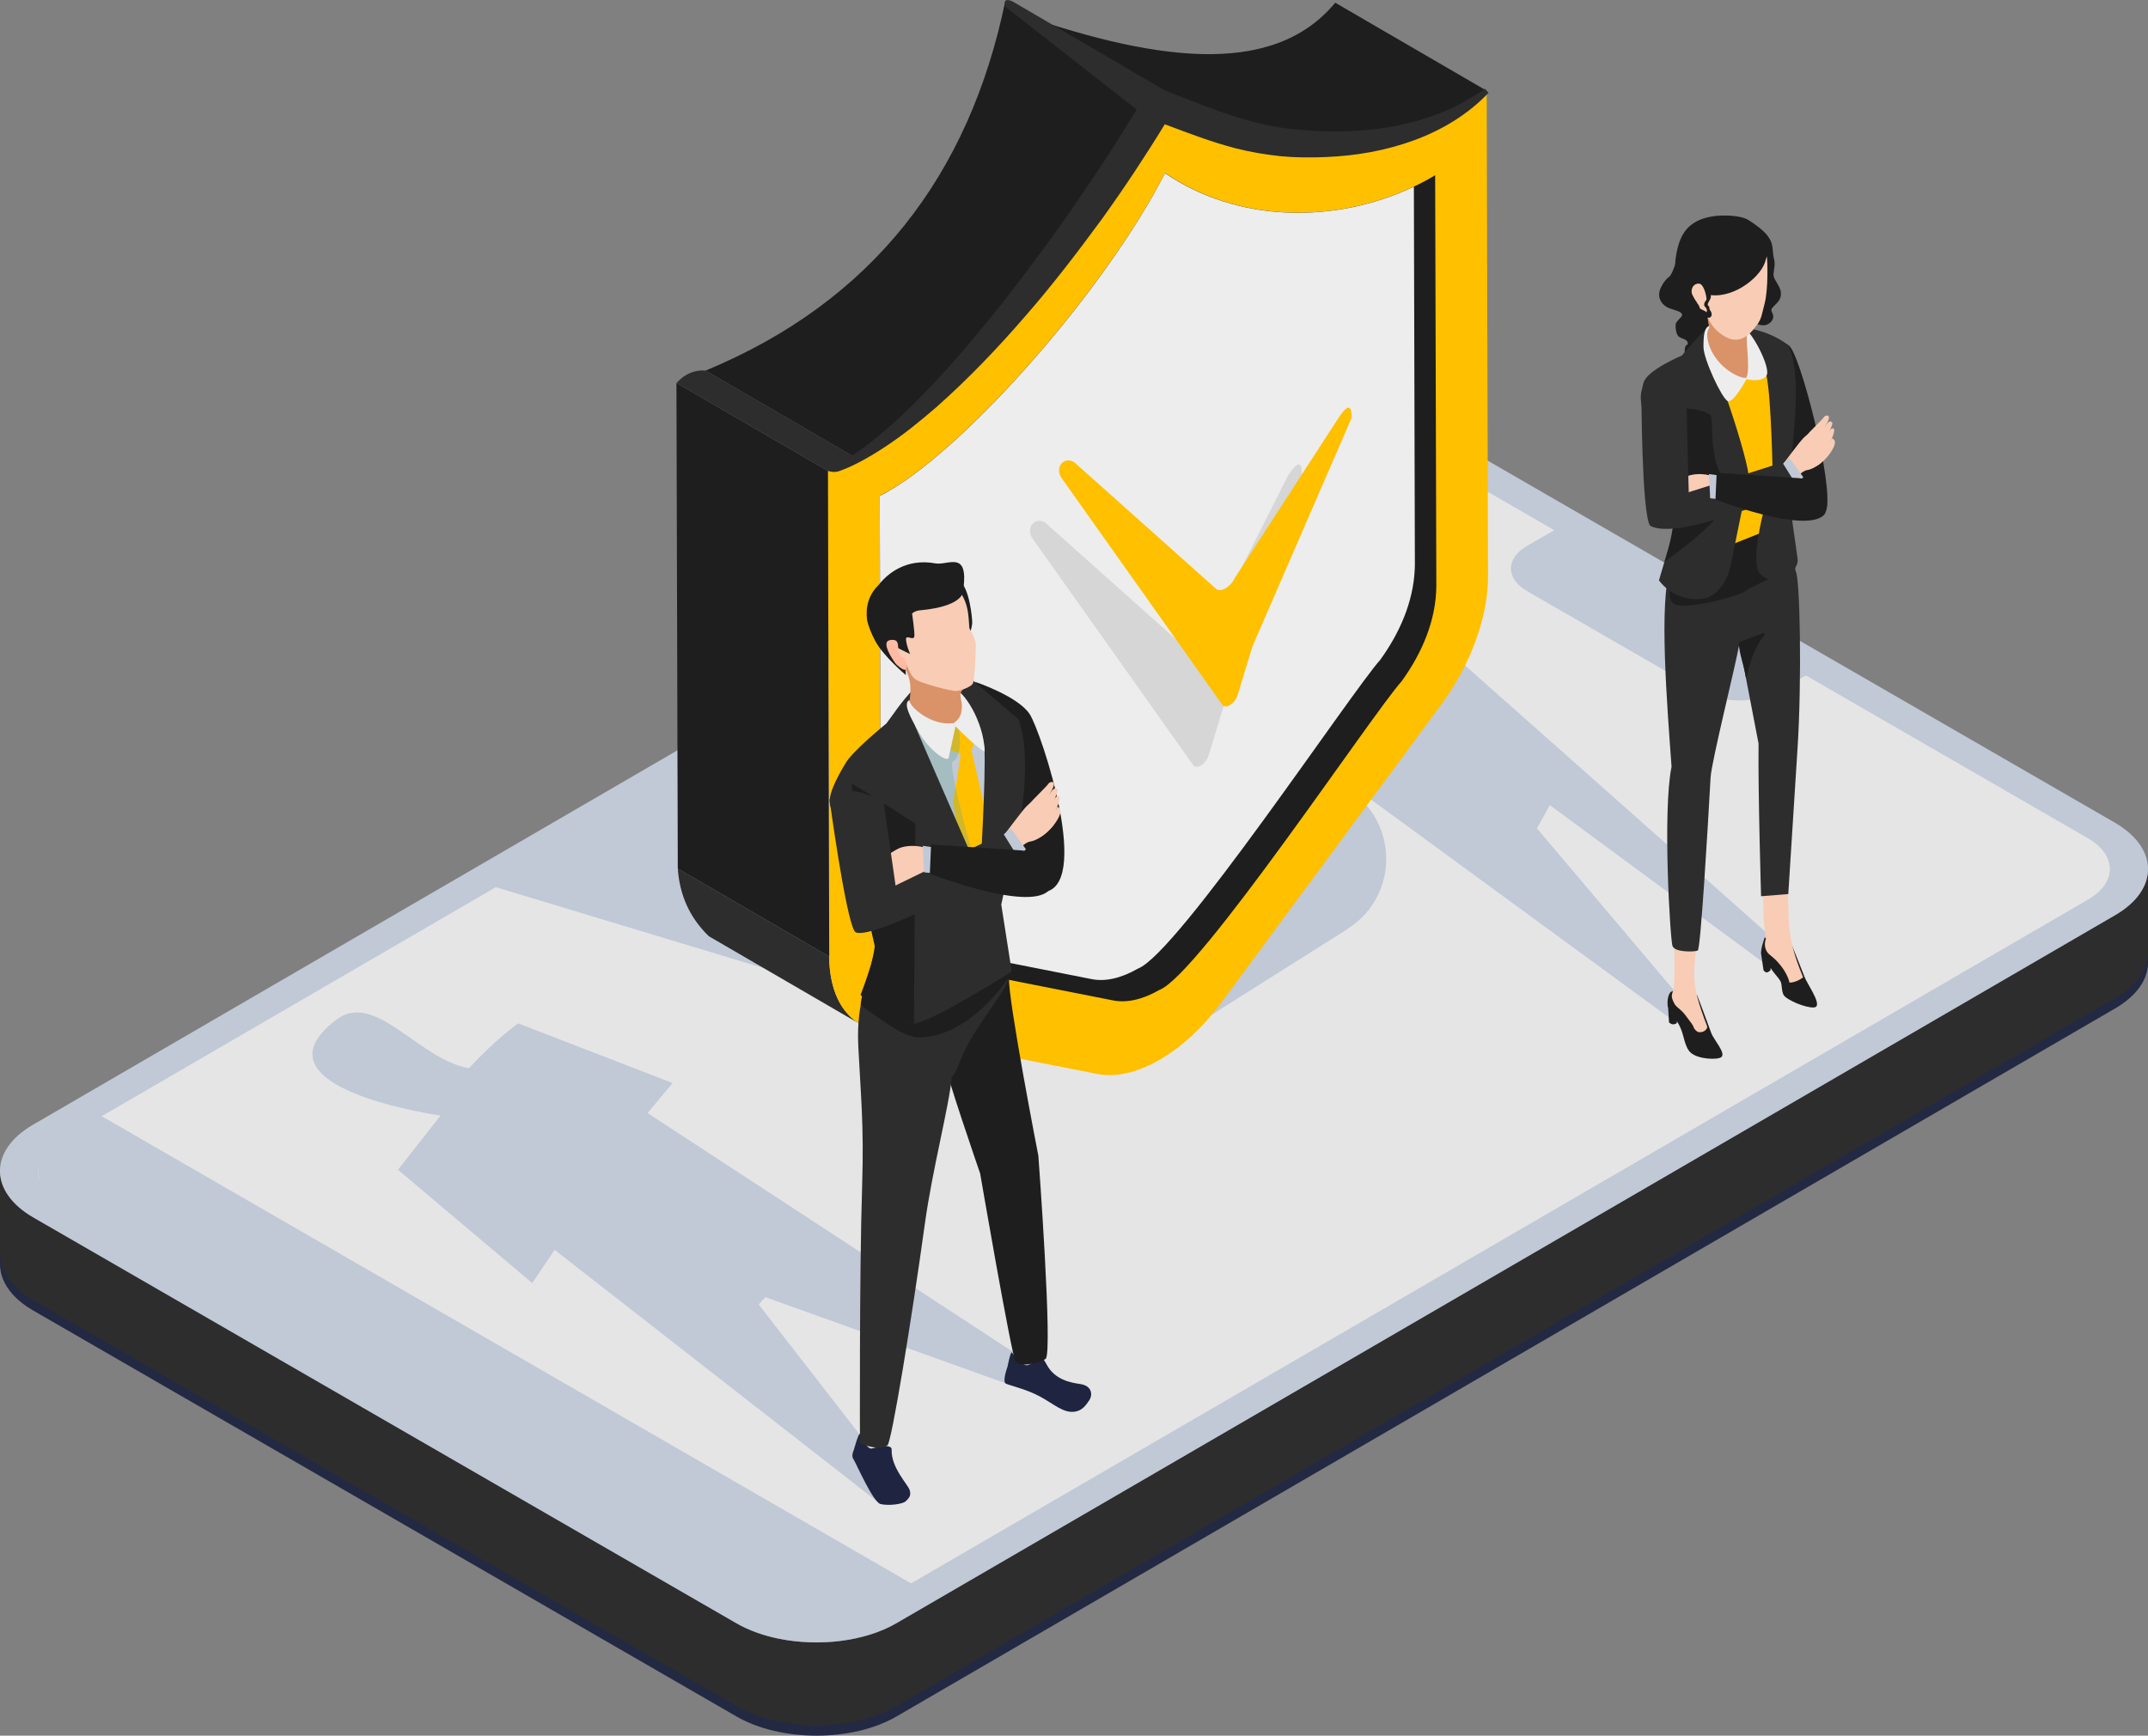 <?xml version="1.0" encoding="UTF-8"?>
<svg xmlns="http://www.w3.org/2000/svg" viewBox="0 0 254.32 205.55">
  <rect x="0" y="0" width="254.32" height="205.55" fill="#808080" stroke="none"/>
  <defs>
    <style>
      .cls-1 {
        fill: #ffbaa3;
      }

      .cls-2 {
        fill: #d6d6d6;
      }

      .cls-2, .cls-3 {
        mix-blend-mode: multiply;
      }

      .cls-4 {
        fill: #2d2d2d;
      }

      .cls-5 {
        fill: #1e1e1e;
      }

      .cls-6 {
        fill: #da9268;
      }

      .cls-7 {
        fill: #e5e5e5;
      }

      .cls-8 {
        isolation: isolate;
      }

      .cls-3 {
        fill: #64a18e;
        opacity: .3;
      }

      .cls-9 {
        fill: #1f2440;
      }

      .cls-10 {
        fill: #c1c8d6;
      }

      .cls-11 {
        fill: #ededed;
      }

      .cls-12 {
        fill: #f8ccb5;
      }

      .cls-13 {
        fill: #232942;
      }

      .cls-14 {
        fill: #ffc000;
      }
    </style>
  </defs>
  <g class="cls-8">
    <g id="_レイヤー_1" data-name="レイヤー_1">
      <g>
        <path class="cls-13" d="M250.43,109.61l-144.3,83.86c-5.21,3.03-13.69,3.03-18.94,0L3.95,145.41C1.31,143.89,0,141.89,0,139.89v9.81c0,2,1.31,4,3.96,5.52l83.24,48.06c5.25,3.03,13.73,3.03,18.94,0l144.3-83.86c2.59-1.51,3.89-3.47,3.89-5.45v-9.81c0,1.97-1.3,3.94-3.89,5.45Z"/>
        <path class="cls-4" d="M250.43,108.38l-144.3,83.86c-5.21,3.03-13.69,3.03-18.94,0L3.95,144.18C1.31,142.65,0,140.65,0,138.65v9.81c0,2,1.31,4,3.96,5.52l83.24,48.06c5.25,3.03,13.73,3.03,18.94,0l144.3-83.86c2.59-1.51,3.89-3.47,3.89-5.45v-9.81c0,1.97-1.3,3.94-3.89,5.45Z"/>
        <path class="cls-10" d="M250.37,97.41l-83.24-48.06c-5.25-3.03-13.73-3.03-18.94,0L3.89,133.21c-5.21,3.03-5.19,7.94.06,10.97l83.24,48.06c1.46.84,3.16,1.45,4.98,1.82,4.73.97,10.19.36,13.96-1.83l4.05-2.35,140.25-81.5c5.22-3.03,5.18-7.94-.06-10.97Z"/>
        <path class="cls-7" d="M247.19,99.26c3.47,2.01,3.49,5.27.04,7.27l-144.3,83.86c-3.45,2.01-9.08,2.01-12.56,0L7.14,142.33c-3.47-2.01-3.49-5.27-.04-7.27L151.39,51.2c3.45-2.01,9.08-2.01,12.56,0l83.24,48.06Z"/>
        <path class="cls-10" d="M185,62.23l29.79,17.2-4.18,2.41c-2.57,1.48-6.73,1.48-9.3,0l-20.49-11.83c-2.57-1.48-2.57-3.89,0-5.37l4.18-2.41Z"/>
        <path class="cls-10" d="M109.59,188.5l-4.05,2.35c-4.18,2.43-11.01,2.43-15.22,0L7.09,142.8c-.73-.42-1.34-.89-1.82-1.39-.86-1.76-.98-3.8-.37-5.64.51-.64,1.23-1.25,2.14-1.78l4.05-2.35,98.5,56.87Z"/>
        <path class="cls-10" d="M159.57,110.01l-27.37,17.27-73.88-22.33,62.8-36.26,38.52,24.81c6.01,3.87,5.97,12.68-.08,16.49Z"/>
        <path class="cls-10" d="M104.25,178.12l-38.58-30.1-2.66,3.93-15.89-13.42,5.04-6.42s-22.97-3.2-12.38-11.32c4.63-3.55,9.71,4.65,15.74,5.72,3.41-3.66,5.84-5.31,5.84-5.31l18.27,7.06-2.96,3.56,48.16,31.48-5.82.5-28.4-10.18-.78.87,15.75,20.29-1.33,3.33Z"/>
        <path class="cls-10" d="M198.51,121.16l-37.52-27.45-2.66,3.93-15.89-13.42,5.04-6.42s-22.97-3.2-12.38-11.32c4.63-3.55,9.71,4.65,15.74,5.72,3.41-3.66,5.84-5.31,5.84-5.31l18.27,7.06-2.96,3.56,40.28,35.71-2.62,1.41-26.15-19.28-1.53,2.75,18.93,22.39-2.38.68Z"/>
        <path class="cls-4" d="M99.14,118.19c-.58-1.28-.87-2.72-.94-4.1,0-.13-.01-.26-.02-.4,0-.13,0-.27,0-.41l-17.93-10.42c.21,3.09,1.37,5.79,3.68,8.02l17.93,10.42c-1.25-.73-2.13-1.84-2.72-3.12Z"/>
        <path class="cls-5" d="M158.09.32c-7.55,9.13-22.02,6.79-38.62.9,6.94,4.6,20.47,13.14,23.07,14.31,4.47,2.01,9.52,2.64,14.56,2.23s10.07-1.85,14.5-3.99c.8-.41,1.58-.87,2.32-1.38.74-.51,1.45-1.06,2.09-1.65L158.09.32Z"/>
        <path class="cls-5" d="M119.03.11c-4.29,20.7-15.75,35.59-35.49,43.78l17.93,10.42c5.45-3.15,12.75-10.46,19.48-18.81,6.73-8.34,12.88-17.72,16.01-24.97L119.03.11Z"/>
        <path class="cls-4" d="M83.54,43.88c-1.21-.08-2.37.3-3.44,1.47l17.93,10.42c.32-.08.66-.18,1-.3.35-.13.7-.28,1.07-.45.22-.1.45-.22.67-.34.23-.12.46-.25.7-.38l-17.93-10.42Z"/>
        <path class="cls-14" d="M98.02,55.77l.16,57.52c0,.54.03,1.06.09,1.59.21,1.91.83,3.84,2.15,5.27.9.98,2.05,1.63,3.39,1.89l26.11,5.15c2.22.44,4.79-.19,7.36-1.67,2.57-1.48,5.14-3.83,7.35-6.82l25.99-35.23c3.5-4.74,5.58-10.43,5.56-15.21l-.16-57.52c-6.44,5.71-16,6.97-24.3,6.08-5.25-.66-11.13-2.3-14.76-6.3-6.79,15.16-24.81,38.26-36.86,44.5-.74.35-1.43.6-2.07.75Z"/>
        <path class="cls-5" d="M104.16,58.72l.14,48.73c0,1.4.26,2.63.72,3.62.7,1.5,1.88,2.5,3.43,2.8l23.35,4.61c1.61.32,3.5-.11,5.46-1.24,4.66-1.75,25.12-32.57,28.7-36.57,2.41-3.33,4.05-7.18,4.1-11.19l-.14-48.73c-.81.49-1.65.94-2.52,1.35-9.34,4.43-20.87,4.28-29.45-1.61-7.14,13.91-23.38,32.26-32.7,37.64-.37.21-.73.4-1.07.58Z"/>
        <path class="cls-11" d="M104.16,58.72l.02,7.15.12,41.58c0,1.4.26,2.63.72,3.62.28.12.58.21.9.27l23.35,4.62c1.61.32,3.5-.12,5.46-1.25,4.67-1.75,25.12-32.56,28.69-36.57,2.3-3.18,3.9-6.84,4.08-10.66.01-.17.02-.36.02-.53l-.12-44.84c-9.34,4.43-20.87,4.28-29.46-1.6-7.13,13.91-23.38,32.26-32.7,37.64-.37.21-.72.41-1.07.58Z"/>
        <polygon class="cls-5" points="98.1 84.53 98.02 55.77 80.09 45.35 80.25 102.87 98.18 113.29 98.1 84.53"/>
        <path class="cls-4" d="M99.59,54.77c.51-.27,1.02-.63,1.52-.95,1-.68,1.97-1.41,2.9-2.19,1.87-1.54,3.64-3.22,5.33-4.97,3.4-3.49,6.54-7.24,9.57-11.07,3-3.86,5.92-7.78,8.67-11.82,2.44-3.53,4.79-7.13,7-10.8L119.19.92c-.2-.14-.31-.62-.16-.81.18-.24.74-.01.96.12l17.94,10.49c3.16,1.22,6.25,2.49,9.32,3.4,1.56.47,3.16.82,4.75,1.05,1.61.19,3.27.34,4.92.39,1.65.06,3.3-.03,4.95-.17,1.65-.14,3.28-.41,4.88-.81,3.22-.75,6.29-2.11,9.06-4.07l.43.48c-2.4,2.54-5.53,4.43-8.86,5.64-3.34,1.22-6.88,1.83-10.42,1.97-1.77.07-3.54.07-5.33-.1-1.81-.19-3.57-.49-5.31-.93-2.95-.76-5.69-1.84-8.41-2.85-2.33,3.81-4.79,7.52-7.38,11.13-2.94,4.01-5.96,7.97-9.24,11.71-3.25,3.76-6.71,7.37-10.45,10.68-1.89,1.63-3.83,3.22-5.93,4.6-1.04.7-2.12,1.35-3.23,1.93-.57.28-1.12.57-1.73.8-.6.22-1.01.49-1.92.2l-.07-.31c.57-.17,1.11-.41,1.64-.69Z"/>
        <path class="cls-2" d="M123.86,61.99l16.68,14.89c.55.49,1.74-.23,2.26-1.35l9.68-19.17c1.19-1.85,1.68-1.72,1.65-.15l-9.28,27.5-1.76,5.78c-.3.98-1.42,1.69-1.81,1.14l-2.34-3.31-16.65-23.49c-.97-1.33.33-2.8,1.58-1.84Z"/>
        <path class="cls-14" d="M127.3,54.84l16.68,14.89c.55.49,1.74-.23,2.26-1.35l12.14-18.74c1.19-1.85,1.68-1.72,1.65-.15l-11.74,27.06-1.76,5.78c-.3.98-1.42,1.69-1.81,1.14l-2.34-3.31-16.65-23.49c-.97-1.33.33-2.8,1.58-1.84Z"/>
        <path class="cls-5" d="M121.06,101.69s-1.49,2.93.22,3.5c.5.16.19.51,2.01.48,6.25-.1,0-19-1.38-21.1-1.37-2.1-6.32-3.77-6.32-3.77l-1.52-.05c1.09,1.95,6.99,20.95,6.99,20.95Z"/>
        <path class="cls-9" d="M123.29,160.63s.29.32.65,1c.93,1.75,2.81,2.12,3.9,2.27,1.61.22,1.48,1.45,1.13,1.93-.34.46-.84,1.44-2.17,1.37s-2.52-1.35-4.44-2.19c-1.61-.71-3.2-1.03-3.34-1.2-.31-.39.27-1.96.27-1.96,0,0,.37-1.9.52-1.67.13.19,1.27,1.69,1.89,1.49.49-.16,1.59-1.03,1.59-1.03Z"/>
        <path class="cls-5" d="M119.46,115.72c-.14,2.61,3.48,21.15,3.48,21.15,0,0,1.74,23.43.86,24.06-.49.35-3.07,1.13-3.57.29s-4.18-22.24-4.18-22.24c0,0-4.38-12.67-4.29-13.58.21-2.14-.64-2.61-.41-4.75.13-1.22-1.82-2.37-1.1-3.42,1.53-2.24,6.43-5.01,7.95-3.03.32.42,1.29,1.06,1.26,1.52Z"/>
        <path class="cls-9" d="M105.57,171.68c-.08,2.13,1.92,4.11,2.13,4.78.21.67-.08.96-.45,1.32-.37.37-2.09.57-3,.34-.91-.23-2.94-4.96-3.22-5.34-.28-.38.06-1.06.06-1.06,0,0,.58-2.11.73-1.89.12.19.8,1.88,1.41,1.71.47-.13,2.36-.61,2.34.13Z"/>
        <path class="cls-4" d="M101.62,123.9c-.28-5.79,1.45-8.07,1.45-8.07l14.15-2.02s2.22,1.53,2.13,2.23c-.11.89-2.75,4.2-4.4,7.01-1.4,2.39-1.82,4.42-2.25,4.43-.33,3.59-2.3,10.93-3.2,17.47-1.59,11.53-3.93,25.78-4.42,26.21-.9.79-3.26-.23-3.26-.23,0,0-.09-19.77.26-30.66.22-7.01-.17-10.58-.46-16.37Z"/>
        <path class="cls-5" d="M101.9,119.04c1.84,1.28,5.04,3.82,6.85,3.82,6.16,0,10.71-7.13,10.71-7.13l-.17-1.39s-6.3.16-6.49.18c-1.12.13-1.93,2.13-3.01,2.77-.74.44-1.5.78-2.27.73-.96-.07-3.14-1.31-4.45-1.84,0,0-.99.63-1.17,2.86Z"/>
        <path class="cls-10" d="M108.47,81.51c-1.69,1.33-2.89,5.26-2.89,5.26l10.7,18.52,2.69-17.67s-2.65-5.51-4.54-6.08-4.27-1.36-5.96-.03Z"/>
        <path class="cls-14" d="M115.01,88.9c.47-.9.17-1.39-.2-1.76-.32-.32-1.58-1.38-1.58-1.38l-.9,3,1.42.5c-.23,1.89-.91,5.72-.91,5.72l1.42,8.54,2.02.11.36-7.8-1.62-6.94Z"/>
        <path class="cls-3" d="M113.42,85.59s.83,3.78-.63,4.61c-.61.35,2.82,13.31,3.28,13.2-1.36-1.11-5.58-9.27-7.02-13.41-.65-1.87-1.98-6.52-.8-8.18.8,1.33,5.17,3.78,5.17,3.78Z"/>
        <path class="cls-4" d="M98.27,95.28c-.35-1.44,1.62-4.48,1.81-4.84.77-1.44,4.87-4.76,4.87-4.76.8-1.05,1.76-2.59,3.23-4.08,0,0-.36,3.08.2,4.44.56,1.37,7.66,17.59,7.66,17.59,0,0,.71-11.6.51-15.19-.42-.02-3.38-6.47-3.02-6.5l1.17-1.78,5.9,5.03c1.47,4.11.36,10.83.36,10.83l-2.41,11.11,1.24,7.93s-9.53,6.04-11.58,6.15c-2.06.11-6.31-3.37-6.31-3.37,0,0,2.23-5.09,1.66-8.13-1.38-7.26-4.59-11.53-5.29-14.42Z"/>
        <path class="cls-5" d="M100.84,92.82c.42,5.64,1.03,11.99,2.73,19.22.2.86-1.67,5.79-1.67,5.79,2.25,2.05,4.38,3.34,6.31,3.37l.17-23.65s-7.69-4.99-7.54-4.73Z"/>
        <path class="cls-11" d="M113.01,81.65c.99.03,3.47,3.72,3.58,7.35,0,0,0,0,0,0-.63-.19-2.67-2.19-3.46-2.98l-.32-.36c.03-.35.25-3.17.2-4.01Z"/>
        <path class="cls-5" d="M110.01,67.96c1.03-.21,2.71.41,3.52.82,1.26.65,1.6,4.58,1.58,5-.02.42-.36,1.67-.36,1.67,0,0-6.15-7.2-4.74-7.49Z"/>
        <path class="cls-6" d="M114.71,80.56c-.14.95-1.02,1-.99,1.78.03.72.31.95.08,2.08-.23,1.13-1.68,1.91-3.02,1.53-.91-.25-3.36-1.82-3.19-2.27.38-2.28.24-3.21-.43-4.51-1.46-2.82,6.28-.05,7.55,1.39Z"/>
        <path class="cls-12" d="M113.26,81.84c.66-.1,1.67-.5,1.91-.86.23-.36.4-4.12.35-4.76-.05-.64-.75-1.82-.75-1.82,0,0-.07-1.26-.15-1.78-.61-4.38-4.8-5.32-8.25-3.24-4.38,2.64-1.86,5.18.03,8.31.27.44.82.73,1.02,1.2.18.42.37,1.06.9,1.52.53.47,4.41,1.5,4.94,1.42Z"/>
        <path class="cls-5" d="M102.67,73.52c-.21-1.57.12-3.03,1.37-4.26,1.05-1.34,3.26-3.17,6.71-2.54,1.51.27,3.93-1.62,3.31,3.06,0,0,.45,1.99-5.15,2.5-.62.06-.92.38-.92.38,0,0,.32,2.22.27,2.68-.06.61-.99-.22-.99.34,0,.66.49,1.78.49,1.78l-1.41-.69s-.04-.29-.46-.08c-.21.1.74,1.3,1.2,2.2.16.32.16,1.06.16,1.06,0,0-2.64-2.23-3.6-4-.54-1-.84-1.87-.97-2.42Z"/>
        <path class="cls-1" d="M105.36,75.81c-.81.15-.33,1.35.63,2.72.1.15.94.93,1.21.77.39-.24-.03-1.39-.31-1.45-1.17-.25.21-2.37-1.54-2.04Z"/>
        <path class="cls-11" d="M107.67,82.91c-.02.81,2.61,3.07,5.14,2.74l.32.36s0,0,0,0c-.18.83-.76,3.55-.82,3.78-.32.46-2.31-.99-3.45-2.96-1.13-1.95-1.98-3.55-1.18-3.93Z"/>
        <path class="cls-12" d="M104.52,103.66c-.08.06-.12.16-.07.31.03.08.29.17.63.26-.11.03-.18.08-.15.18.1.27.76.44,1.23.53.23.27.85.41,1.15.34.5-.1.96-.33,1.44-.5.29-.1.69-.37.99-.44.06-.01.24-.1.41-.21.19-.01.35-.06.35-.06,0,0,.83-.28,1.02-.99.17-.66-.69-2.3-1.4-2.47,0,0,0-.01,0-.02-1.73-.69-3.09-.34-3.5-.2-.56.19-1.48.88-1.7.93-.52.1-.76,1.39-.97,1.9-.09.22.19.35.57.44Z"/>
        <path class="cls-12" d="M120.74,97.69c-.15-.4.89-2.18,1.16-2.52.3-.38,2.07-2.09,2.18-2.29.23-.41,1.11-.5.47.67-.21.39-.81,1.58-1.05,2.35-.12.36-.67,1.18-.89,1.44-.37.43-1.75,1.24-1.86.35Z"/>
        <path class="cls-12" d="M118.97,98.76l1.52,2.1s.69-1.08,1.5-1.2c1.35-.21,2.72-1.92,2.72-1.92,0,0,.71-1.54.29-1.8-.31-.19-.18-2.02-.51-1.87-1.88.82-2.26.69-3.01,1.48-.51.54-2.5,3.21-2.5,3.21Z"/>
        <path class="cls-12" d="M123.79,97.25c.46-.89.72-1.44,1.03-2.48.16-.52.56-1.12.36-1.31-.57-.56-1.37,1.53-1.51,1.81-.34.69-1.62,1.61-1.12,2.32.61.34,1.06.04,1.24-.34Z"/>
        <path class="cls-12" d="M123.87,97.53c.57-.4,1.11-1.55,1.11-1.55,0,0,.79-1.6.36-1.72s-.84,1.08-1.07,1.45c-.24.4-.69.65-.75,1.12-.07.54.08.77.35.69Z"/>
        <path class="cls-12" d="M124.98,95.97c-.2.5-1.11,1.48-1.03,2.02.03.23-1.72,1.26-1.49,1.31,1.15.23,3.73-2.93,2.97-3.6-.31-.27-.26-.17-.45.27Z"/>
        <polygon class="cls-10" points="120.35 101.96 121.46 100.56 119.66 98.08 118.71 98.95 120.35 101.96"/>
        <path class="cls-4" d="M106,104.88l12.76-6.2,2.1,3.37s-18.6,10.06-19.69,8.22l4.83-5.39Z"/>
        <polygon class="cls-10" points="109.41 103.31 111.02 103.47 111.02 100.43 109.26 100.17 109.41 103.31"/>
        <path class="cls-5" d="M110.24,100.02l10.22.66c4.58.18,4.41,4.14,3.64,4.85-2.61,2.38-14.01-2.06-14.01-2.06l.15-3.45Z"/>
        <path class="cls-4" d="M104.62,95.01l1.54,10.75-4.99,4.51c-1.09-1.84-2.95-15.57-2.95-15.57,2.06-2.47,6.39.3,6.39.3Z"/>
        <path class="cls-5" d="M208.92,111.09s-.55,1.46-.39,2.01l.27,1.81c.31.39.5.27.83,0v-.28c.64.98,1.18,1.33,1.28,1.89.08.48.06,1.19.43,1.51.88.76,3.23,1.55,3.67,1.2.59-.46-1.08-2.77-1.36-3.55-.24-.66-1.72-4.3-1.72-4.3-1.04-.63-1.95-.69-3.01-.31Z"/>
        <path class="cls-12" d="M208.7,104.41l.11,4.41.26,2.39c-.16.44-.15.93.05,1.35.24.5.65.61,1.31,1.32,1.26,1.35,1.44,2.49,1.44,2.49.56,0,1.16-.28,1.62-.62-2.17-5.24-1.54-6.56-1.89-10.92l-2.91-.43Z"/>
        <path class="cls-5" d="M197.86,117.44c-.44.34-.51,1.41-.35,1.97l.1,1.67c.29.27.59.31.91.09l.03-.23c.62,1.02.7,1.65.9,2.33.15.48.34,1.05.72,1.39.88.8,3.16.88,3.62.54.62-.46-.92-2.09-1.19-2.89-.23-.68-1.66-4.45-1.66-4.45-1.05-.68-2.64-.73-3.08-.39Z"/>
        <path class="cls-12" d="M198.14,110.49s.37,5.67-.12,7.05c0,.03-.01.05-.02.08-.15.43,0,.74.2,1.16.23.52.75.65,1.35,1.45.71.96.92,1.18.98,1.45.04.16.38.52.54.54.4.07.69-.03.95-.32.11-.11.14-.28.08-.42-2-5.23-1.6-6.04-1.13-10.45l-2.84-.56Z"/>
        <path class="cls-4" d="M198.05,112.08c.29.72,2.62.66,2.96.49s1.16-13.99,1.52-20.49c.11-1.89,2.86-12.83,3.41-15.83l2.27,11.81c-.07,5.97.3,18.08.3,18.08l3.22-.26s1.08-17.01,1.09-17.16c.54-8.22.29-20.59-.22-21.07l-.63-4.43-4.96-.96-9.19,5.01c-1.48,3.65-.4,16.71.09,23.53-1.08,5.26-.16,20.57.12,21.28Z"/>
        <path class="cls-5" d="M208.48,61.23l-2.79,1.55s-6.9,1.52-6.97,2.22c-.1.93-2.18,6.3-.16,6.67,2.02.37,7.38-1.12,8.08-1.66.7-.55,5.62-2.75,5.62-2.75,0,0-.48-3.34-.52-3.75.15.03-3.27-2.28-3.27-2.28Z"/>
        <path class="cls-5" d="M208.74,74.98l-2.87,1.09c.03,1.43.64,2.7.86,4.29.56-2.15.96-3.71,2.18-5.12.11-.13-.02-.32-.18-.26Z"/>
        <path class="cls-5" d="M211.75,40.89c1.31.58,5.44,16.78,4.47,19.54l-3.89-2.15-4.76-17.53c.4-.53,1.67-.98,4.18.13Z"/>
        <path class="cls-5" d="M197.6,32.79c-.43.32-1.42,1.54-1.1,2.54.33,1,1.13,1.18,1.94,1.44,1.59.51.05.97-.04,1.64-.05.37.04,1.03.25,1.33.29.42,1.08.33,1.17.85.08.52-.41-.18-.36,1.38.02.53,1.53-.53,2.23-.63.56-.08,1.87-1.96,1.74-2.66-.12-.65-.33-1.29-.57-1.91-.3-.76-.79-1.51-.92-2.32-.16-1.04.42-2.29-.17-3.23-.57-.92-2.02-.95-2.82-.52-.83.45-.7,1.45-1.33,2.09Z"/>
        <path class="cls-14" d="M203.1,38.17c-1.48,1-3.53,4.04-3.53,4.04l3.94,22.88,6.37-2.53.73-18.82s-2.27-3.83-3.8-4.42c-1.52-.59-2.24-2.16-3.72-1.16Z"/>
        <path class="cls-4" d="M206.53,38.8s1.52.21,2.76.71c1.58.64,2.46,1.38,2.46,1.38,1.74,3.98.43,10.52.15,16.49-.11,2.49.77,7.35.94,8.84.17,1.48-2.58,3.45-4.36,1.84s1.41-11.34,1.41-11.34c0,0-.14-9.41-.74-12.23-.36-2.56-2.62-5.68-2.62-5.68Z"/>
        <path class="cls-4" d="M194.59,45.34c.38-1.5,4.53-3.23,4.53-3.23.73-.82,2.02-2.42,3.33-3.56,0,0-1.3,2.44-.37,3.25,1.24,1.08,5.68,14.99,4.88,15.07l-2.07,10.18s-.75,3.91-3.9,3.91-4.57-2.24-4.57-2.24l3.14-10.67c-1.76-4.04-4.59-6.25-5.17-9.82-.2-1.21-.19-1.39.19-2.89Z"/>
        <path class="cls-5" d="M197.09,66.49s9.9-6.64,7.34-9.37c-2.31-2.46-1.43-7.55-1.94-7.98-1.41-1.16-7.42-1.13-7.24.42.05.43,2.51,5.48,2.91,10.25.25,2.94-1.07,6.67-1.07,6.67Z"/>
        <path class="cls-11" d="M206.31,38.8c.93.04,3.43,4.79,2.84,5.68-.59.89-2.38.42-2.38.42.05-.29-.48-5.41-.46-6.1Z"/>
        <path class="cls-11" d="M202.45,38.54c.29.36,4.64,6.09,4.32,6.37,0,0-1.53,2.9-2.22,2.58-.69-.32-2.86-4.96-2.86-6.4s.08-2.3.77-2.55Z"/>
        <path class="cls-6" d="M206.96,39.07l-.24.68s.59,4.88-.05,4.99c-.64.11-3.42-1.2-4.12-3.62-.17-.61-.1-1.89-.1-2.57,0-.75.18-1.8.09-2.12.82,1.14,2.04,2.24,3.41,2.54.33.07.68.12,1.02.1Z"/>
        <path class="cls-5" d="M210.21,33.21c-.16-.28-.27-.54-.22-.87.08-.58.21-1.15.04-1.73-.25-.86.07-2.36-1.12-2.63-1.19-.28-.85,5.73-1.12,6.64-.11.4-.32.77-.4,1.17-.11.51-.13,1.27,0,1.78.1.41.36.7.74.83.32.12.69.18,1.01.07.56-.2,1-.74.73-1.34-.14-.31-.24-.41.01-.72.34-.4.79-.68.93-1.22.21-.81-.24-1.34-.6-1.99Z"/>
        <path class="cls-6" d="M206.77,39.09s.3,3.52-.46,4.04c-.76.51-1.08.09-2.25-.1-1.17-.19-2.5-3.32-1.67-4.2-.2-.79-.22-1.5-.35-1.84.98,1.16,2.12,1.85,3.62,2.06.37.05.74.08,1.11.03Z"/>
        <path class="cls-12" d="M208.93,35.94c-.47,1.8-.34,1.88-1.34,3.09-1.39,1.68-2.64,1.24-3.36.83-.68-.39-1.85-1.27-2.19-2.86-.02-.08-.16-.17-.55-.34-.39-.17-.14-.31-.54-.75-1.43-1.58-1.4-3.82-1.36-4.83.04-1,.68-2.36,1.89-3.16,1.39-.92,3.99-1.71,5.42-.86,1.43.85,1.93,1.86,2.31,3.48.04.18.18,3.61-.28,5.41Z"/>
        <path class="cls-5" d="M209.07,30.72c-.35,1.87-3.55,4.57-6.52,4.23.1.39-.23.67-.33,1-.1.33.17.23.17.51,0,.29.19.34.25.62.05.28.02.35-.15.5-.17.15-.73-.05-.53-.41.41-.73-.25-.74-.19-1.13.05-.39.3-.45.28-.64-.09-.87-.45-1.74-.83-1.8-.76-.1-1.13.74-.84,1.33.28.59.58.95.58.95,0,0-1.74-.81-2.26-2.15-.17.12-.66-1.52-.17-3.92.43-2.09,1.35-3.75,4.32-4.2,1.17-.17,3.27-.13,4.2.47,4.06,2.61,2.28,3.33,2.04,4.62Z"/>
        <path class="cls-12" d="M198.01,59.33c-.07.06-.11.14-.06.28.02.07.26.16.57.24-.1.03-.17.08-.14.16.09.24.69.4,1.13.49.21.24.77.37,1.05.31.46-.09.88-.3,1.32-.46.26-.1.63-.34.9-.4.05-.01.22-.1.37-.19.18-.01.32-.05.32-.05,0,0,.76-.25.93-.91.16-.6-.63-2.1-1.28-2.26,0,0,0-.01,0-.02-1.58-.63-2.82-.31-3.2-.18-.51.17-1.35.81-1.56.85-.47.09-.7,1.27-.88,1.74-.08.2.18.32.52.4Z"/>
        <path class="cls-12" d="M212.84,53.87c-.14-.36.82-1.99,1.06-2.31.27-.35,1.89-1.91,2-2.1.21-.37,1.02-.46.43.61-.2.36-.74,1.44-.96,2.15-.11.33-.61,1.08-.81,1.32-.34.39-1.6,1.14-1.7.32Z"/>
        <path class="cls-12" d="M211.22,54.85l1.39,1.92s.63-.99,1.37-1.1c1.23-.19,2.48-1.75,2.48-1.75,0,0,.65-1.41.26-1.65-.28-.17-.16-1.85-.47-1.71-1.71.75-2.07.63-2.76,1.35-.47.49-2.29,2.94-2.29,2.94Z"/>
        <path class="cls-12" d="M215.63,53.46c.42-.82.66-1.31.94-2.26.14-.47.51-1.02.33-1.2-.52-.51-1.25,1.4-1.38,1.66-.31.63-1.48,1.47-1.03,2.12.56.31.97.03,1.13-.31Z"/>
        <path class="cls-12" d="M215.7,53.73c.52-.36,1.02-1.42,1.02-1.42,0,0,.72-1.46.33-1.58s-.77.98-.98,1.33c-.22.36-.63.59-.68,1.03-.06.49.08.7.32.63Z"/>
        <path class="cls-12" d="M216.72,52.3c-.19.45-1.02,1.35-.95,1.85.03.21-1.58,1.15-1.36,1.2,1.05.21,3.41-2.68,2.72-3.29-.28-.25-.24-.16-.41.25Z"/>
        <polygon class="cls-10" points="212.48 57.77 213.5 56.5 211.85 54.23 210.98 55.02 212.48 57.77"/>
        <path class="cls-4" d="M199.35,58.48l11.68-3.71,1.92,3.08s-14.24,6.42-17.61,4.39l4.01-3.76Z"/>
        <polygon class="cls-10" points="202.48 59.01 203.95 59.16 203.95 56.37 202.34 56.14 202.48 59.01"/>
        <path class="cls-5" d="M203.24,56l9.35.6c4.19.17,4.03,3.79,3.33,4.43-2.39,2.18-12.81-1.88-12.81-1.88l.14-3.16Z"/>
        <path class="cls-4" d="M199.69,48.41l.27,10.43-4.61,3.41c-.99-1.69-1.01-15.78-1.01-15.78,1.88-2.26,5.36,1.94,5.36,1.94Z"/>
      </g>
    </g>
  </g>
</svg>